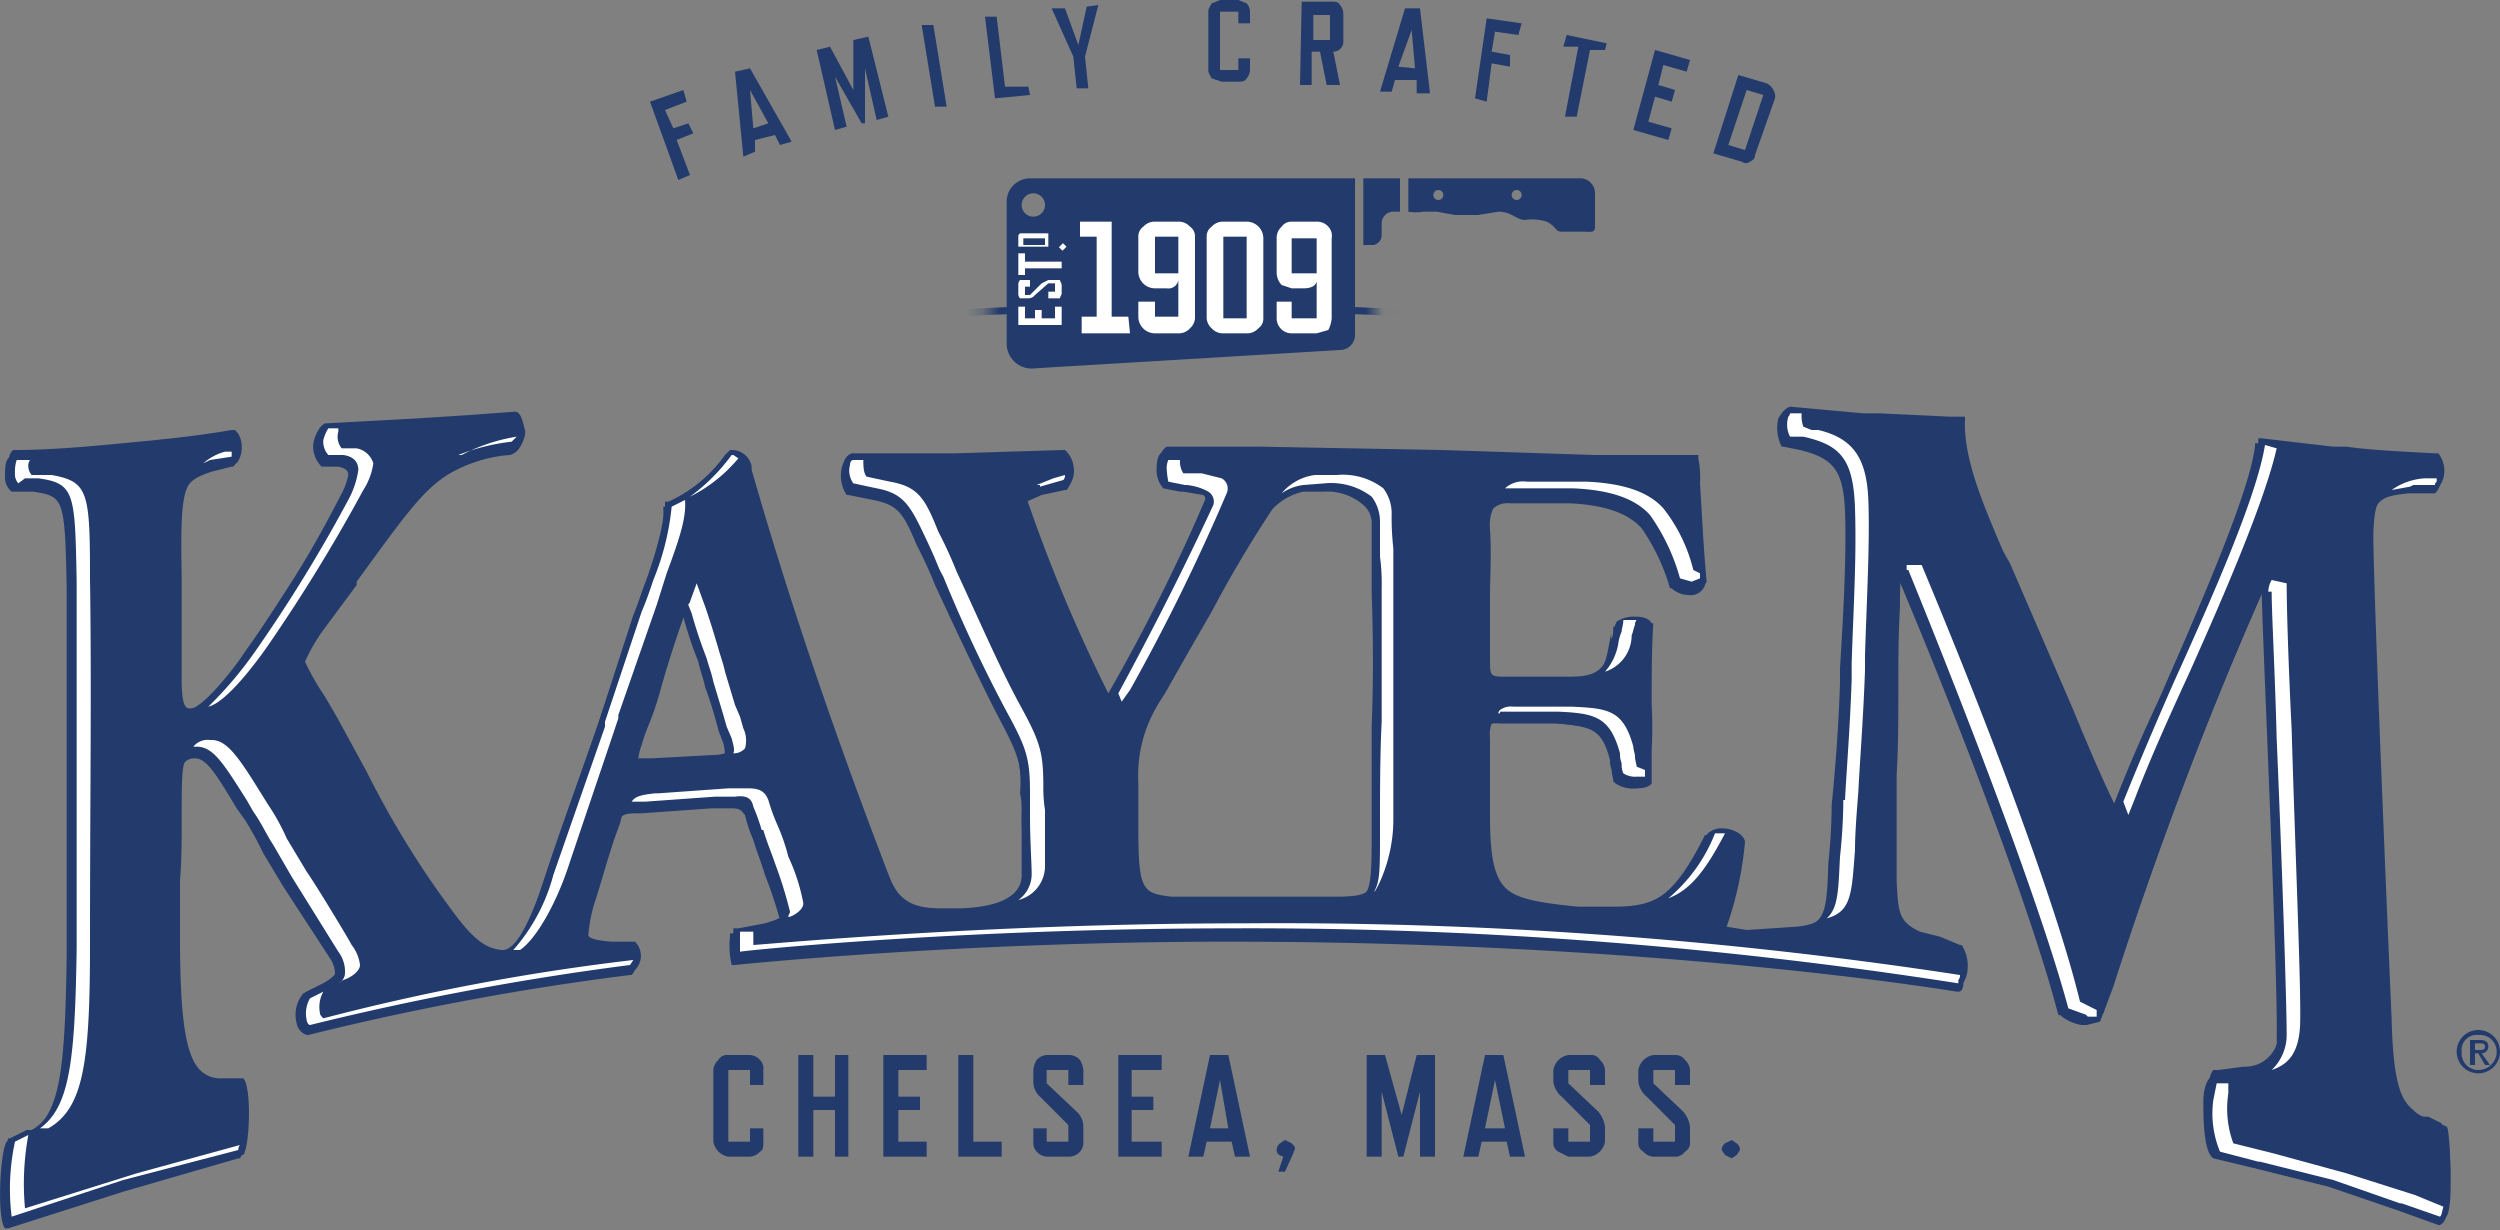 <svg id="a0913436-feaf-4c8f-95f8-85d191b43fbf" data-name="Blue band-logo-banner-type" xmlns="http://www.w3.org/2000/svg" xmlns:xlink="http://www.w3.org/1999/xlink" width="150" height="73.8" viewBox="0 0 150 73.8"><rect x="0" y="0" width="150" height="73.8" fill="#808080" stroke="none"/><defs><filter id="ee9646ae-ea16-4f58-87ef-b8bc45b49c30" x="35.46" y="16.48" width="70.81" height="5.15" filterUnits="userSpaceOnUse" color-interpolation-filters="sRGB"><feFlood flood-color="#fff" result="bg"/><feBlend in="SourceGraphic" in2="bg"/></filter><mask id="b9d5a524-934c-44e0-9a9b-7751b27d5623" x="35.46" y="16.48" width="70.81" height="5.15" maskUnits="userSpaceOnUse"><rect x="59.2" y="16.5" width="23.3" height="5.15" filter="url(#ee9646ae-ea16-4f58-87ef-b8bc45b49c30)"/></mask></defs><path d="M41.2,6.1l-1.3.5.5,1.1.9-.3.3.6-1,.4.8,2.1-.7.3L39,6.1l2-.7Z" fill="#223b6c"/><path d="M47.5,8.5l-.7.2-.3-.6-1.2.3v.7l-.7.3-.5-5.1.9-.2ZM46.1,7.4,45,5.4l.2,2.3Z" fill="#223b6c"/><path d="M53.3,7l-.7.2-.7-3.1V7.4h-.2L50.1,4.6l.7,3-.7.2L49,3l.8-.2,1.4,2.6v-3l.9-.2Z" fill="#223b6c"/><path d="M56.8,6.4h-.7l-.8-4.9H56Z" fill="#223b6c"/><path d="M61.8,5.7l-2.1.2L59.1,1h.7l.5,4.2h1.4Z" fill="#223b6c"/><path d="M65.9.3l-.8,3.1.2,1.9h-.7l-.2-1.9L63.1.5h.8l.8,2.2L65.2.4Z" fill="#223b6c"/><path d="M75,4.2a.8.8,0,0,1-.2.5c-.1.2-.3.2-.5.2h-1l-.6-.2c-.1-.2-.2-.3-.2-.5V.7c0-.2.1-.3.2-.5l.5-.2h1.1l.5.2a.8.8,0,0,1,.2.5v.7h-.7V.7H73.2V4.2h1.1V3.5H75Z" fill="#223b6c"/><path d="M80.4,5.1h-.8l-.4-2h-.5v2h-.7L78.1.1h1.8c.2,0,.4,0,.5.2a.8.8,0,0,1,.2.5V2.5a.6.6,0,0,1-.6.6Zm-.6-2.7V.9H78.8V2.4Z" fill="#223b6c"/><path d="M85.8,5.6H85V4.8H83.7l-.2.7h-.7L84.3.5h.9Zm-.9-1.5-.2-2.3L83.9,4Z" fill="#223b6c"/><path d="M91.1,2.1l-1.4-.2-.2,1.2,1.1.2V4l-1.1-.2-.3,2.3-.7-.2.7-4.8,2.1.3Z" fill="#223b6c"/><path d="M96.3,3h-.9L94.6,7h-.7l.8-4.2h-.9l.2-.7,2.4.5Z" fill="#223b6c"/><path d="M100.1,8.4,98,7.8,99.3,3l2.1.6-.2.7-1.4-.4-.3,1.2,1,.3-.2.7-1-.3-.4,1.5,1.4.4Z" fill="#223b6c"/><path d="M105.3,9.3c0,.2-.1.3-.3.4a.4.4,0,0,1-.5,0l-1.7-.5,1.5-4.7L106,5a.8.8,0,0,1,.4.4.7.7,0,0,1,.1.5Zm-.6-.3,1.1-3.3-1-.3-1.1,3.3Z" fill="#223b6c"/><path d="M45.8,68.5c0,.3,0,.5-.2.6a.9.9,0,0,1-.6.3H43.7a1.1,1.1,0,0,1-.9-.9V64.2a.9.9,0,0,1,.3-.6.6.6,0,0,1,.6-.3H45a.9.9,0,0,1,.6.3.7.7,0,0,1,.2.6v.9H45v-.9H43.7v4.3H45v-.8h.8Z" fill="#223b6c"/><path d="M50.9,69.4h-.8V66.6H48.8v2.8h-.9V63.3h.9v2.5h1.3V63.3h.8Z" fill="#223b6c"/><path d="M55.6,69.4H53V63.3h2.6v.9H53.9v1.6h1.3v.8H53.9v1.9h1.7Z" fill="#223b6c"/><path d="M60.1,69.4H57.5V63.3h.9v5.2h1.7Z" fill="#223b6c"/><path d="M64.6,66.7a1.2,1.2,0,0,1,.4.9v.9a.8.8,0,0,1-.2.6.9.9,0,0,1-.7.3H62.8a.9.9,0,0,1-.6-.3.8.8,0,0,1-.2-.6v-.8h.8v.8h1.3v-1l-1.7-1.7a1.2,1.2,0,0,1-.4-.9v-.7a1.4,1.4,0,0,1,.2-.6.9.9,0,0,1,.6-.3h1.3a.9.9,0,0,1,.7.3,1.4,1.4,0,0,1,.2.6v.9h-.9v-.9H62.8V65Z" fill="#223b6c"/><path d="M69.7,69.4H67.1V63.3h2.6v.9H67.9v1.6h1.3v.8H67.9v1.9h1.8Z" fill="#223b6c"/><path d="M75,69.4h-.9l-.2-.9H72.4l-.2.9h-.9l1.3-6.1h1.1Zm-1.3-1.7-.5-2.9-.6,2.9Z" fill="#223b6c"/><path d="M77.7,68.9c0,.1-.1.2-.1.3l-.5,1.1h-.4l.3-.9c-.3-.1-.4-.2-.4-.4a.5.5,0,0,1,.2-.4l.3-.2.4.2C77.6,68.7,77.7,68.8,77.7,68.9Z" fill="#223b6c"/><path d="M86.1,69.4h-.9V65.5l-1,3.9h-.3l-1-3.9v3.9H82V63.3h1.1l1,3.6.9-3.6h1.1Z" fill="#223b6c"/><path d="M91.5,69.4h-.9l-.2-.9H88.9l-.2.9h-.9l1.3-6.1h1.1Zm-1.2-1.7-.6-2.9-.6,2.9Z" fill="#223b6c"/><path d="M95.9,66.7a1.8,1.8,0,0,1,.4.9v.9a1.1,1.1,0,0,1-.9.9H94.1l-.6-.3a.6.6,0,0,1-.3-.6v-.8h.9v.8h1.3v-1l-1.7-1.7a1.4,1.4,0,0,1-.5-.9v-.7a1.1,1.1,0,0,1,.9-.9h1.3a.6.6,0,0,1,.6.3.9.9,0,0,1,.3.6v.9h-.9v-.9H94.1V65Z" fill="#223b6c"/><path d="M101,66.7a1.8,1.8,0,0,1,.4.9v.9a.6.6,0,0,1-.3.6.7.7,0,0,1-.6.3H99.2a.9.9,0,0,1-.6-.3.6.6,0,0,1-.3-.6v-.8h.9v.8h1.3v-1l-1.7-1.7a1.4,1.4,0,0,1-.5-.9v-.7a1.1,1.1,0,0,1,.9-.9h1.3a.7.7,0,0,1,.6.3.9.9,0,0,1,.3.6v.9h-.9v-.9H99.2V65Z" fill="#223b6c"/><path d="M104.4,69l-.2.3-.3.2-.4-.2-.2-.3a.5.5,0,0,1,.2-.4l.4-.2.3.2A.5.5,0,0,1,104.4,69Z" fill="#223b6c"/><path id="bf62a912-c2a9-4eee-b443-716ec0222904" data-name="KAYEM black drop" d="M73.7,56.5c-16.3,0-29.6,1.4-29.6,1.4h-.2a5.1,5.1,0,0,1-.1-1.7v-.2h.3l1.7-.4c1-.3,1-.3,1-.4a26.6,26.6,0,0,0-.9-2.7c-.2-.7-.5-1.4-.7-2.1a8.8,8.8,0,0,1-.5-1.5c-.2-.2-.2-.4-.8-.4H42.7l-4.2.3h-.2c-1,0-1.1.1-1.3.9l-.3,1.1c-.4,1.2-.8,2.4-1.2,3.9a4.5,4.5,0,0,0-.3,1.7c0,.1,0,.3,1.4.4H38a1.4,1.4,0,0,1-.1,1.7h-.1a164.6,164.6,0,0,0-19.3,3.6h-.1a.9.9,0,0,1-.6-.7,2,2,0,0,1,.4-1.8h0l1.2-.6c.5-.3.7-.5.7-.6a1.7,1.7,0,0,0-.3-.9L17,53.2l-1.2-2a19.8,19.8,0,0,0-1.1-2l-.5-.7c-1.2-2-1.8-3-2.5-3h-.1c-.8.1-.9.7-.9,4.1v6.7c-.1,4.3.1,7.2,1.1,8.2a1.6,1.6,0,0,0,1.2.4h1.5c.5.5.4,3.9-.1,4.6h-.1L7.4,71.5.5,73.7H.3c-.5-.6-.3-4.6.1-5.2H.5l1-.5h.2c1.9-1,2.2-3.7,2.3-10.6V35.3c-.1-5.5-.2-5.5-2-5.8H.7a1.1,1.1,0,0,1-.4-.9c0-.5,0-1,.3-1.2H.7l6.4-.4,6.7-.8h.1a1,1,0,0,1,.4.9A1.2,1.2,0,0,1,14,28h-.1l-1.2.3c-1.8.6-2.1,1-1.9,6.5,0,1,0,2.2-.1,3.3v2.9c0,1.6.3,1.6.5,1.6h.1c.8,0,2.5-2.1,3.4-3.5a70.9,70.9,0,0,0,5.7-9.3,4.4,4.4,0,0,0,.5-1.3c0-.2-.1-.4-.6-.5h-1a1.7,1.7,0,0,1-.5-1.4c.1-.5.3-.9.6-1h.1l5.4-.2L28,25l2.8-.2c.4,0,.5.8.5,1.1s-.2,1.3-.7,1.4A8.4,8.4,0,0,0,27,28.4c-1.7,1-3.1,2.9-5.8,6.6v.2l-2,2.7a8.9,8.9,0,0,0-1,1.9,14.2,14.2,0,0,0,1.1,2.1l.7,1.2,1.8,3.3a73.6,73.6,0,0,0,5.5,8.8c1,1.4,1.8,2,2.8,2.1s1.9-2.5,2.6-4.7l3.1-8.9L38,36.9c.3-.7.5-1.4.7-1.9s1.2-3.4,1.1-4.4v-.2h.2c1.7-.5,3-2.3,3.5-2.9l.3-.3h.1c.8,0,1.1.9,1.2,1.2h0c.9,3.2,3.4,11.9,8.3,24.6.6,1.5,1.7,1.8,3.1,1.8h1.3c2.3-.1,3.5-.8,3.6-2s-.1-2.3-.1-3.6V47.9c0-2.1-.2-2.6-1.3-4.7s-2.6-5.3-3.9-8.1a25.6,25.6,0,0,0-1.1-2.4c-.8-1.9-1.1-2.4-2.6-2.7l-1.5-.3h-.1a2.1,2.1,0,0,1-.3-1.6,1,1,0,0,1,.5-.7h6.3l6.5-.2h.1c.3.1.4.6.4.8a1.7,1.7,0,0,1-.3,1.4h-.1l-1.4.3-.9.4c.1.9,1.9,5.4,4.9,11.7a102.7,102.7,0,0,0,5.8-11.8s.1-.1-.1-.3L71,29.5h-.2l-1-.2h0a1.6,1.6,0,0,1-.4-1.2c0-.5.1-.9.4-1h5.6l10.9.2,9.2.3h6.3v.2a8.2,8.2,0,0,0,.1,1.4c0,1.6.2,3.9.4,5.9h0a.9.9,0,0,1-1,.6,1.5,1.5,0,0,1-1-.4h-.1a12.1,12.1,0,0,0-1.7-3.6c-.8-.9-2.2-1.4-4.3-1.5H90.6a1.3,1.3,0,0,0-1,.3,2.8,2.8,0,0,0-.3,1.6v4c-.1,1.3-.1,2.5-.1,3.7s.1,1,1.1,1.1H94c1.7,0,2.2-.4,2.5-2s.1-.4.2-.6.1-.5.1-.7h.1a1.7,1.7,0,0,1,1-.3c.3,0,.9,0,1.1.4h0c0,1.3-.1,3.3,0,4.9V47h-.1c-.2.3-.7.3-.9.3a1.7,1.7,0,0,1-1.2-.4h0c0-.2-.1-.4-.1-.7a1.5,1.5,0,0,1-.1-.6c-.5-1.9-1.1-2-3.3-2.2H89.8c-.2,0-.4,0-.4.1a2,2,0,0,0-.1.9,20.1,20.1,0,0,1-.1,2.5v2.2a8.3,8.3,0,0,0,.7,4c.5.7,1.4,1.1,4.7,1.4h2.1c2.5,0,3.7-.6,5.6-4.4h.1c.1-.2.4-.3.8-.3a1.7,1.7,0,0,1,1.4.7h0a28.2,28.2,0,0,1-1.1,5.2l1.1.2h.1l3-.2c1.8-.2,1.9-.8,2-3.9a34.9,34.9,0,0,0,.2-3.5c.2-2,.4-4.4.5-7.3v-.9c.2-3.2.4-6.9.3-9.4S110,27.5,108,27l-1-.2h-.1a2.5,2.5,0,0,1-.2-1.7c.2-.3.3-.5.5-.5h.1l4.3.4h1l4.2.2h.9v.3c-.1,2.3,1.2,5.1,2.4,7.9l.3.7c1.4,3.2,2.8,6.3,3.8,8.8s2,4.7,2.5,5.7c.8-2.1,1.9-4.7,3.2-7.4,2.3-5.4,5-11.5,5.4-14.4v-.2h.3a29,29,0,0,0,4.3.6h.7l5.4.4h.1c.5.3.4,1.1.3,1.5a1.1,1.1,0,0,1-.3.5h-1.6c-1.7.2-2.3.3-2.2,3.1.1,6,1,28.8,1,28.8.1,4.3.8,5,1.4,5.5l.6.4h.3l.7.4.3.2c.6.3.4,3.6.3,4.4s-.3,1-.5,1.1h-.1l-2.5-.9-4.1-1.4-4.4-1.1-2.5-.6h0c-.6-.4-.6-2.5-.6-3.4s.3-1.4.4-1.4h.4l1.4-.2a2,2,0,0,0,2.2-2.2c.1-3.3-.8-22.8-.9-26.7a245.1,245.1,0,0,0-8.9,23.6l-.8,2.1h0l-.8.2h-.3a2.6,2.6,0,0,1-1.3-.6h-.1c-1.6-6.2-6.1-17.9-9.6-26.2,0,.8-.1,1.6-.1,2.3s-.1,3.2,0,4.9-.1,3.4-.1,5.2-.1,3.9-.1,5.5.1.6.1.9,0,2.4,1.4,3l1.1.3,1.3.4h.1a2.8,2.8,0,0,1,.2,1.8c0,.3-.1.5-.3.5h-.1S99.7,56.5,73.7,56.5Zm5.7-27H78.2a3.6,3.6,0,0,0-1.9,1.1c-.7,1.1-1.9,2.9-3.6,6.1l-3,5.2a9.7,9.7,0,0,0-1.6,5.4v2.5c0,3.9.3,4.1,2.1,4.3H80.4c1.8-.2,1.9-.2,1.9-4V43.6c.1-2.5.1-5.1,0-8.1V31.4a1.4,1.4,0,0,0-.5-1.1,3.3,3.3,0,0,0-2.4-.8ZM41,37c-.5,1.2-1.1,3-1.6,4.7s-.7,2.2-1.1,3.3-.2.8-.1.8H39l3.7-.2.8-.2a3.2,3.2,0,0,0-.1-.8l-.3-.8a25.8,25.8,0,0,0-.8-2.6c-.1-.5-.3-1-.4-1.5A22.2,22.2,0,0,1,41,37Z" fill="#223b6c"/><path id="a581ed98-7323-4347-b2b2-d3dc2fcdd4e7" data-name="KAYEM" d="M73.9,56.3c-16.3,0-29.6,1.3-29.6,1.3h-.2c-.3-.3-.1-1.5-.1-1.7v-.2h.3l1.6-.3c1-.3,1-.4,1-.5a19.3,19.3,0,0,0-.8-2.7c-.2-.7-.5-1.4-.7-2l-.6-1.5c-.1-.3-.2-.4-.7-.5H42.9l-4.2.3h-.3c-1,.1-1,.1-1.2.9l-.4,1.1c-.4,1.2-.7,2.4-1.2,3.9a9.9,9.9,0,0,0-.3,1.7c0,.1.1.3,1.4.4h1.4a1.2,1.2,0,0,1,0,1.7H38A133.1,133.1,0,0,0,18.6,62h-.1a1,1,0,0,1-.5-.7,1.7,1.7,0,0,1,.4-1.8h0l1.2-.6c.5-.2.7-.5.7-.6a1.4,1.4,0,0,0-.4-.9c-.2-.5-2.3-3.7-2.7-4.4A11.3,11.3,0,0,1,16,50.9L14.9,49l-.5-.8c-1.3-2-1.8-3-2.6-3h-.1c-.8.1-.8.7-.8,4.1,0,1.2,0,2.3-.1,3.5V56c0,4.3.2,7.2,1.2,8.2a1.7,1.7,0,0,0,1.2.5h1.4c.5.5.4,4,0,4.6h-.1l-7,1.8L.7,73.5H.4c-.4-.6-.2-4.6.1-5.2H.6l1-.5h.3c1.8-1,2.2-3.7,2.2-10.6s.1-15.2,0-21.9S4,29.5,2.2,29.2H.9a1.2,1.2,0,0,1-.4-1c0-.5,0-1,.3-1.2H.9c2.1,0,4.3-.2,6.4-.4s4.3-.4,6.6-.8h.2a1.3,1.3,0,0,1,.4.9,1.6,1.6,0,0,1-.3,1.1h-.1l-1.3.3c-1.8.6-2,1-1.9,6.5v6.2c0,1.7.3,1.7.5,1.7h.1c.7-.1,2.4-2.2,3.4-3.6,2.1-3.2,4.3-6.5,5.7-9.2a4.4,4.4,0,0,0,.5-1.4c0-.2-.2-.4-.6-.5H19.4a1.7,1.7,0,0,1-.4-1.4,1,1,0,0,1,.5-1h.1l5.5-.3,3.1-.2,2.7-.2c.4,0,.5.8.6,1.1s-.3,1.3-.7,1.4a10.7,10.7,0,0,0-3.7,1.1c-1.7,1-3,2.9-5.7,6.6v.2l-2,2.7a10.7,10.7,0,0,0-1.1,1.9,15,15,0,0,0,1.2,2.1l.7,1.2,1.8,3.3A55.3,55.3,0,0,0,27.4,55c1,1.3,1.7,1.9,2.7,2s2-2.5,2.7-4.7,2.1-6,3.1-8.9,1.8-5.3,2.3-6.8.5-1.3.7-1.9,1.1-3.3,1-4.4v-.2h.2a8.4,8.4,0,0,0,3.4-2.8l.3-.3h.1A1.2,1.2,0,0,1,45.1,28v.2c.9,3.1,3.4,11.8,8.3,24.5.6,1.5,1.6,1.8,3.1,1.8h1.2c2.4-.1,3.6-.8,3.6-2V48.9a4.2,4.2,0,0,0-.1-1.3A7.2,7.2,0,0,0,60,42.9c-1.4-2.6-2.6-5.3-3.8-8.1l-1.1-2.4c-.8-1.9-1.2-2.4-2.6-2.7L51,29.5h-.1a2.1,2.1,0,0,1-.3-1.6.8.8,0,0,1,.5-.7h6.2l6.5-.2h.1a1.6,1.6,0,0,1,.5.9,1.5,1.5,0,0,1-.3,1.3H64l-1.5.4-.9.3a94.2,94.2,0,0,0,4.9,11.7,116.3,116.3,0,0,0,5.9-11.8s0-.1-.2-.3l-1-.2H71L70,29h-.1a1.6,1.6,0,0,1-.4-1.2c.1-.5.2-.8.5-1h5.6l10.9.2,9.2.3h6.2v.2A5.8,5.8,0,0,1,102,29c.1,1.5.2,3.8.4,5.9h0a.9.9,0,0,1-.9.5,1.5,1.5,0,0,1-1.1-.4h0a15.3,15.3,0,0,0-1.7-3.6c-.8-.9-2.3-1.4-4.3-1.4H90.8c-.5,0-.9,0-1.1.2a3,3,0,0,0-.3,1.6c.1,1.4,0,2.7,0,4v3.7c0,1.1,0,1.1,1,1.1h3.8c1.6,0,2.1-.4,2.5-1.9s.1-.5.1-.7.1-.5.2-.7h0a1.8,1.8,0,0,1,1.1-.3c.2,0,.8,0,1,.4h.1c-.1,1.4-.1,3.3-.1,4.9a24.3,24.3,0,0,1,0,2.7v2h0c-.2.3-.7.3-1,.3a1.4,1.4,0,0,1-1.1-.4h0c-.1-.1-.1-.4-.2-.7s0-.5-.1-.6c-.5-1.9-1.1-2-3.3-2.2H90c-.2-.1-.4,0-.5,0a2,2,0,0,0-.1.9v4.7c0,2.1.2,3.3.7,4s1.3,1.1,4.6,1.4h2.1c2.6,0,3.7-.6,5.7-4.4h0a1.1,1.1,0,0,1,.8-.3c.6,0,1.3.3,1.4.8h0a21,21,0,0,1-1.1,5.1l1.2.2h0l3-.2c1.9-.2,1.9-.8,2.1-3.9,0-1,.1-2.2.2-3.5s.3-4.4.5-7.3v-.9c.2-3.2.3-6.9.2-9.3s-.7-3.4-2.7-3.8l-.9-.3h-.1a2,2,0,0,1-.2-1.7.8.8,0,0,1,.5-.5h0l4.4.4h1l4.2.2h.9v.2c-.1,2.3,1.1,5.1,2.3,7.9l.4.7,3.8,8.8c1.1,2.7,2,4.7,2.5,5.7l3.1-7.4c2.4-5.4,5.1-11.5,5.5-14.4v-.2h.2l4.3.5h.8c1.3.2,3.5.3,5.3.4h.2a1.7,1.7,0,0,1,.3,1.5c-.1.3-.2.5-.4.5h-1.5c-1.7.2-2.3.3-2.3,3.2.1,5.9,1.1,28.8,1.1,28.8.1,4.2.7,4.9,1.3,5.4a1.5,1.5,0,0,0,.6.4h.3l.8.4c0,.1.1.1.3.2s.3,3.6.2,4.5-.2.9-.4,1h-.2l-2.5-.9-4-1.4-4.5-1.1-2.4-.6h-.1c-.5-.5-.6-2.6-.5-3.5s.3-1.3.4-1.4h.3l1.5-.2a2,2,0,0,0,2.1-2.2c.1-3.3-.8-22.8-.8-26.6-4,9-6.6,16.4-9,23.5l-.7,2.1h-.1l-.7.2H125a2.9,2.9,0,0,1-1.2-.7h-.1c-1.7-6.2-6.2-17.8-9.6-26.2a18.5,18.5,0,0,0-.1,2.3c-.1,1.7-.1,3.2-.1,4.9s0,3.5-.1,5.2v6.4c.1,1.8.1,2.4,1.4,3l1.2.3,1.2.5h.1a2.3,2.3,0,0,1,.3,1.8,1.6,1.6,0,0,1-.3.6h-.2S99.9,56.3,73.9,56.3Zm5.6-27H78.3a2.7,2.7,0,0,0-1.8,1,68.2,68.2,0,0,0-3.7,6.1l-2.9,5.2a8.4,8.4,0,0,0-1.6,5.4v2.5c0,3.9.2,4.1,2,4.3H80.5c1.9-.1,2-.1,2-3.9s0-4.5,0-6.6v-10a17.7,17.7,0,0,1-.1-2.2A1.5,1.5,0,0,0,82,30a3.7,3.7,0,0,0-2.5-.7ZM41.1,36.8c-.4,1.1-1,2.9-1.5,4.7s-.8,2.1-1.1,3.2a3.2,3.2,0,0,0-.2.8h.8l3.7-.2c.4,0,.8-.1.8-.2s.1-.4-.1-.8l-.2-.8a19.8,19.8,0,0,1-.8-2.6c-.2-.5-.3-1-.5-1.4a23.4,23.4,0,0,0-.9-2.8Z" fill="#223b6c"/><path id="e4cba920-4122-45ce-b3e6-352295a08e77" data-name="bevel" d="M90,42.7h3.5c2.2.1,3.1.3,3.7,2.5a1.5,1.5,0,0,0,.1.6h0a1.3,1.3,0,0,0,.1.6,1.3,1.3,0,0,0,.8.2h.5v-.4l-.5-.2c0-.1-.1-.4-.1-.6h0c0-.2-.1-.4-.1-.6-.6-2.2-1.5-2.3-3.7-2.4H90.8a1.1,1.1,0,0,0-.8.2.3.3,0,0,0-.1.2H90Zm1-13.4h3.4c2.2.1,3.7.6,4.6,1.6a12.2,12.2,0,0,1,1.8,3.8l.7.2.5-.2v-.3l-.4-.2a9.7,9.7,0,0,0-1.8-3.7c-.9-1-2.4-1.5-4.6-1.6H91.6a1.6,1.6,0,0,0-1.3.4H91Zm6.3,8.6a2.5,2.5,0,0,0-.2.7,3.4,3.4,0,0,1-.8,1.7,2.3,2.3,0,0,0,1.6-2.2c.1-.2.1-.4.2-.6a.4.4,0,0,1,.1-.3h-.8C97.4,37.5,97.3,37.7,97.3,37.9ZM52.6,29.3c1.6.3,2,1,2.9,2.9s.7,1.7,1.1,2.4a86.5,86.5,0,0,0,3.8,8.1c1.2,2.2,1.4,2.8,1.4,4.9V49h0c0,1.3.1,2.9.1,3.4a1.9,1.9,0,0,1-.8,1.6,2.1,2.1,0,0,0,1.6-2V48.6h0a8.2,8.2,0,0,1-.1-1.4c0-2.1-.2-2.7-1.4-4.9s-2.5-5.2-3.8-8a25.6,25.6,0,0,0-1.1-2.4c-.8-2-1.2-2.7-2.9-3L52,28.6c-.2-.2-.2-.7-.2-1h-.6c-.1,0-.2.1-.2.3a1.3,1.3,0,0,0,.2,1.1Zm9.8-.1,1.4-.4a.4.4,0,0,0,.1-.3l-.7.2-1,.4h.2Zm4.7,12.4.2.5.5-.7a122.7,122.7,0,0,0,5.8-11.8.7.7,0,0,0-.3-.9l-1.2-.3H71a1.3,1.3,0,0,1-.2-.8h-.7a1.2,1.2,0,0,0-.1.5,5.4,5.4,0,0,0,.1.8l1,.2h.1a3.3,3.3,0,0,1,1.3.4.7.7,0,0,1,.3.8C71.5,33.1,69.7,36.8,67.1,41.6Zm40.8-15.4h.3c2.2.5,3,1.3,3.1,4.3s-.1,6.1-.2,9.3h0v1c-.1,2.9-.3,5.3-.4,7.2h-.1a32.8,32.8,0,0,1-.2,3.4c-.1,2-.1,3.1-.8,3.7,1.5-.4,1.5-1.5,1.7-4.1,0-1,.1-2.2.2-3.5h0c.1-2,.3-4.4.4-7.3v-.9h0c.1-3.2.3-6.8.2-9.3s-.9-3.7-3-4.2h-.4l-.5-.2a1.9,1.9,0,0,1-.1-.8h-.7a.3.3,0,0,1-.1.2,1.6,1.6,0,0,0,.1,1.2Zm36.9,2.9h1.3c0-.1,0-.1.1-.2v-.2h-.7a3.8,3.8,0,0,0-2,.7l1.1-.2Zm-8.9-2.4c-.5,3.1-3.1,9-5.5,14.3-1.1,2.5-2.2,5.1-3,7.1l.3.8.4-1c.8-2.1,2-4.8,3.2-7.4,2.2-4.9,4.6-10.5,5.3-13.6ZM79.5,29a4,4,0,0,1,2.8.8,2.5,2.5,0,0,1,.5,1.5v2.1h0a12.1,12.1,0,0,1,.1,1.9v8h0c-.1,2-.1,4.2-.1,6.5s0,3-.3,3.6,1.1-1.4,1.1-4.2,0-4.5,0-6.5h0V32.9h0a16.2,16.2,0,0,1-.1-2.1,2.5,2.5,0,0,0-.5-1.5,4,4,0,0,0-2.8-.8H78.9a3.1,3.1,0,0,0-2,1.1,2.9,2.9,0,0,1,1.3-.5Zm56.6,6.5h.2c0,1.3.2,4.8.3,8.8.3,7,.6,15.7.6,17.8a2.9,2.9,0,0,1-.9,2.1c.9-.3,1.6-.9,1.7-2.6s-.3-10.8-.5-17.8c-.2-4-.3-7.4-.3-8.8l-.9-.2A1.4,1.4,0,0,0,136.1,35.5Zm-36,18.4c1.3-.5,2.2-1.6,3.4-3.9h-.6A9.7,9.7,0,0,1,100.1,53.9ZM42.4,39.5h0c.1.4.3.9.4,1.4l.6,2,.2.7.3.7c.1.4.2.7.1.9a.9.9,0,0,0,.7-.3,1.7,1.7,0,0,0-.1-1.2l-.2-.7-.3-.7-.6-2c-.1-.5-.3-1-.4-1.4h0c-.3-1-.6-2-.9-2.8L41.8,35l-.4,1.1c0,.1-.1.1-.1.2l.2.5A28.2,28.2,0,0,0,42.4,39.5ZM1.5,72.5a16.1,16.1,0,0,1,.2-4.4l-.8.4A13.4,13.4,0,0,0,.7,73l6.7-2.2L14.3,69a.4.4,0,0,1,.1-.3L8.2,70.4ZM45.2,48.4a12.1,12.1,0,0,1,.5,1.4h.1c.2.7.5,1.4.7,2a25.6,25.6,0,0,1,.9,2.9c0,.1-.1.2-.1.3s.9-.3.9-.8a11.5,11.5,0,0,0-.9-2.8,11.8,11.8,0,0,0-.7-2h0a12.1,12.1,0,0,1-.5-1.4c-.2-.5-.5-.7-1.2-.7H43.7l-4.2.3h-.2c-.9.1-1.2.2-1.4.5h.8l4.2-.3h1.2C44.8,47.7,45.1,47.9,45.2,48.4Zm-26,12.4a1.9,1.9,0,0,1,.2-1.3l-.8.4a1.8,1.8,0,0,0-.2,1.3c0,.1.1.3.2.3a170.9,170.9,0,0,1,19.2-3.6l.2-.3a135.7,135.7,0,0,0-18.6,3.5C19.3,61,19.2,60.9,19.2,60.8Zm26-4.1v-.8h-.8v1.2c1.5-.2,14.2-1.4,29.5-1.4A275,275,0,0,1,117.5,59v-.2a.4.4,0,0,0,.1-.3,270.2,270.2,0,0,0-42.9-3.1C59.5,55.4,46.7,56.6,45.2,56.7Zm99.7,15h0l-4.1-1.3-4.4-1.2h0l-2.4-.6a6,6,0,0,1-.3-3V65H133l-.2,1a6,6,0,0,0,.4,3.1l2.3.6h.1l4.4,1.1,4,1.4h.1l2.3.8c.1-.1.1-.2.2-.6h0ZM115.3,33.9h-.9v.3h.1c3.5,8.6,7.9,20,9.6,26.3l1.1.4c0,.1.1.1.2.1h.4v-.4l-1-.5C123.3,53.9,118.9,42.5,115.3,33.9ZM20.7,58.4a.7.7,0,0,1-.4.6l.3-.2c.6-.2,1-.6,1-.9a2.4,2.4,0,0,0-.5-1.2c-.2-.4-2.2-3.7-2.7-4.4l-1.2-2h0a12.8,12.8,0,0,0-1.1-2l-.5-.8c-1.3-2.1-2-3.1-2.9-3.1h-.1a1.1,1.1,0,0,0-1,.4h.2c1,0,1.6,1,3,3.2l.4.7c.5.7.8,1.4,1.2,2h0l1.1,1.9,2.8,4.5A2,2,0,0,1,20.7,58.4ZM30.9,57h.3c.9-.6,2.1-2.6,2.9-5s2.1-6.2,3-8.9v-.2l2.3-6.6.6-1.9c.7-1.9,1.2-3.3,1.1-4.4l-.8.4a15.6,15.6,0,0,1-1.1,4.4c-.2.6-.4,1.2-.7,1.9l-2.2,6.6v.3l-3.1,8.9A11.1,11.1,0,0,1,30.8,57ZM44.3,27.5l-.3-.2h-.1a11.5,11.5,0,0,1-2.5,2.5A9,9,0,0,0,44.3,27.5ZM31,26.2a10.7,10.7,0,0,0-3.3,1.1h-.2a12.5,12.5,0,0,1,3.2-.8ZM13.9,27.4v-.3h-.4a3.2,3.2,0,0,0-1.3.7l.4-.2Zm1.4,11.7a23,23,0,0,1-2.8,3.3c1.3-.3,3.6-3.7,3.6-3.7a102.1,102.1,0,0,0,5.7-9.3,4,4,0,0,0,.6-1.6,1.3,1.3,0,0,0-1-.9h-.9a1.1,1.1,0,0,1-.2-1v-.2h-.6a2.4,2.4,0,0,0-.3.7,1.2,1.2,0,0,0,.3.9h.9c.7.1.9.5.9.9a5.4,5.4,0,0,1-.5,1.6A89.2,89.2,0,0,1,15.3,39.1ZM1.5,28.7h.8c2.2.3,2.2.9,2.3,6.2V56.9c-.1,6.7-.4,9.5-2.2,10.8h.5c2.1-1.2,2.5-3.9,2.5-11,0-8.7.1-15.3,0-22,0-5.2-.1-5.8-2.3-6.2H1.9a.8.8,0,0,1-.2-.5.6.6,0,0,1,.1-.4H1a2.2,2.2,0,0,0-.1.8.8.8,0,0,0,.2.6Z" fill="#fff"/><path id="ee9de344-af0f-4d38-b965-3bad67219eb8" data-name="®" d="M148.7,61.8a1.3,1.3,0,0,1,1.3,1.3,1.3,1.3,0,1,1-2.6,0A1.3,1.3,0,0,1,148.7,61.8Zm0,2.4a1.1,1.1,0,0,0,1.1-1.1,1,1,0,0,0-1.1-1,.9.9,0,0,0-1,1A1,1,0,0,0,148.7,64.2Zm-.5-1.8h.6c.3,0,.5.1.5.4a.4.4,0,0,1-.4.4l.5.7h-.3l-.4-.7h-.2v.7h-.3Zm.3.6h.3c.1,0,.3,0,.3-.2s-.2-.2-.3-.2h-.3Z" fill="#223b6c"/><g mask="url(#b9d5a524-934c-44e0-9a9b-7751b27d5623)"><path d="M70.9,18.7a213.9,213.9,0,0,1,35.4,2.6c-8.6-1.9-21.3-3.1-35.4-3.1s-26.8,1.2-35.4,3.1A213.1,213.1,0,0,1,70.9,18.7Z" fill="#223b6c"/></g><path d="M61.8,10.7a1.4,1.4,0,0,0-1.4,1.4v8.5a1.5,1.5,0,0,0,1.7,1.5L80.4,21a.9.9,0,0,0,.9-.9V10.7ZM62,13a.7.7,0,1,1,.7-.7A.7.7,0,0,1,62,13Z" fill="#223b6c"/><path d="M83.6,12.7H84v-2H81.8v4h.6a.6.6,0,0,0,.5-.6v-.7A.7.7,0,0,1,83.6,12.7Z" fill="#223b6c"/><path d="M94.9,10.7H84.5v2a2.6,2.6,0,0,0,.9,0h.8l1.1.2h1.4l1.2-.2c.8,0,1.1.5,1.6.5a2.8,2.8,0,0,1,1.3.1h0c.6.3.5.6.9.6H95c.4,0,.7.1.7-.3V11.6A.9.9,0,0,0,94.9,10.7ZM86.3,12a.3.3,0,1,1,0-.6.3.3,0,0,1,0,.6ZM91,12a.3.3,0,1,1,0-.6.3.3,0,0,1,0,.6Z" fill="#223b6c"/><path d="M67.8,20H64.9V19h.9V14.2h-1v-.9h1.9V19h1Z" fill="#fff"/><path d="M71.7,19.1a.9.9,0,0,1-.3.6.9.9,0,0,1-.7.3H69.3a1,1,0,0,1-1-1v-.9h1V19h1.4V16.8a.6.6,0,0,1-.7.5h-.7a1,1,0,0,1-1-1V14.2a.7.7,0,0,1,.3-.6.9.9,0,0,1,.7-.3h1.4a.9.9,0,0,1,.7.3.7.7,0,0,1,.3.6Zm-1-2.7V14.2H69.3v2.2Z" fill="#fff"/><path d="M75.8,19.1a.7.7,0,0,1-.3.6.9.9,0,0,1-.7.3H73.4a.9.9,0,0,1-.7-.3.9.9,0,0,1-.3-.6V14.2a.7.7,0,0,1,.3-.6.9.9,0,0,1,.7-.3h1.4a1,1,0,0,1,1,1Zm-1,0V14.2H73.4v4.9Z" fill="#fff"/><path d="M79.9,19.1a1.9,1.9,0,0,1-.2.7L79,20H77.5a.9.9,0,0,1-.9-.9v-1h.9v1H79V16.9c-.1.3-.4.4-.8.4h-.7l-.6-.2a1.1,1.1,0,0,1-.3-.7V14.3a.9.9,0,0,1,.3-.7.7.7,0,0,1,.6-.3H79a.9.9,0,0,1,.7.3.8.8,0,0,1,.2.7ZM79,16.4V14.3H77.5v2.1Z" fill="#fff"/><path d="M63.7,18.4v1.1H61.1V18.4h.4v.7h.6v-.5h.4v.5h.8v-.7Z" fill="#fff"/><path d="M62.5,17l.4-.2h.7c0,.1.1.2.1.3v.5c0,.1-.1.2-.1.3h-.7v-.4h.4v-.5h-.4l-.8.7a.5.5,0,0,1-.4.2h-.5a.4.4,0,0,1-.1-.3v-.5a.4.4,0,0,1,.1-.3h.6v.4h-.3v.5h.3Z" fill="#fff"/><path d="M61.5,15.2v.5h2.2v.4H61.5v.4h-.4V15.2Z" fill="#fff"/><path d="M62.7,14h.2v.8H61.1v-.6c0-.1,0-.1.1-.2h1.5Zm0,.3H61.4v.4h1.3Z" fill="#fff"/><rect x="63.6" y="14.6" width="0.3" height="0.34" transform="translate(98.3 70.4) rotate(-134.9)" fill="#fff"/></svg>